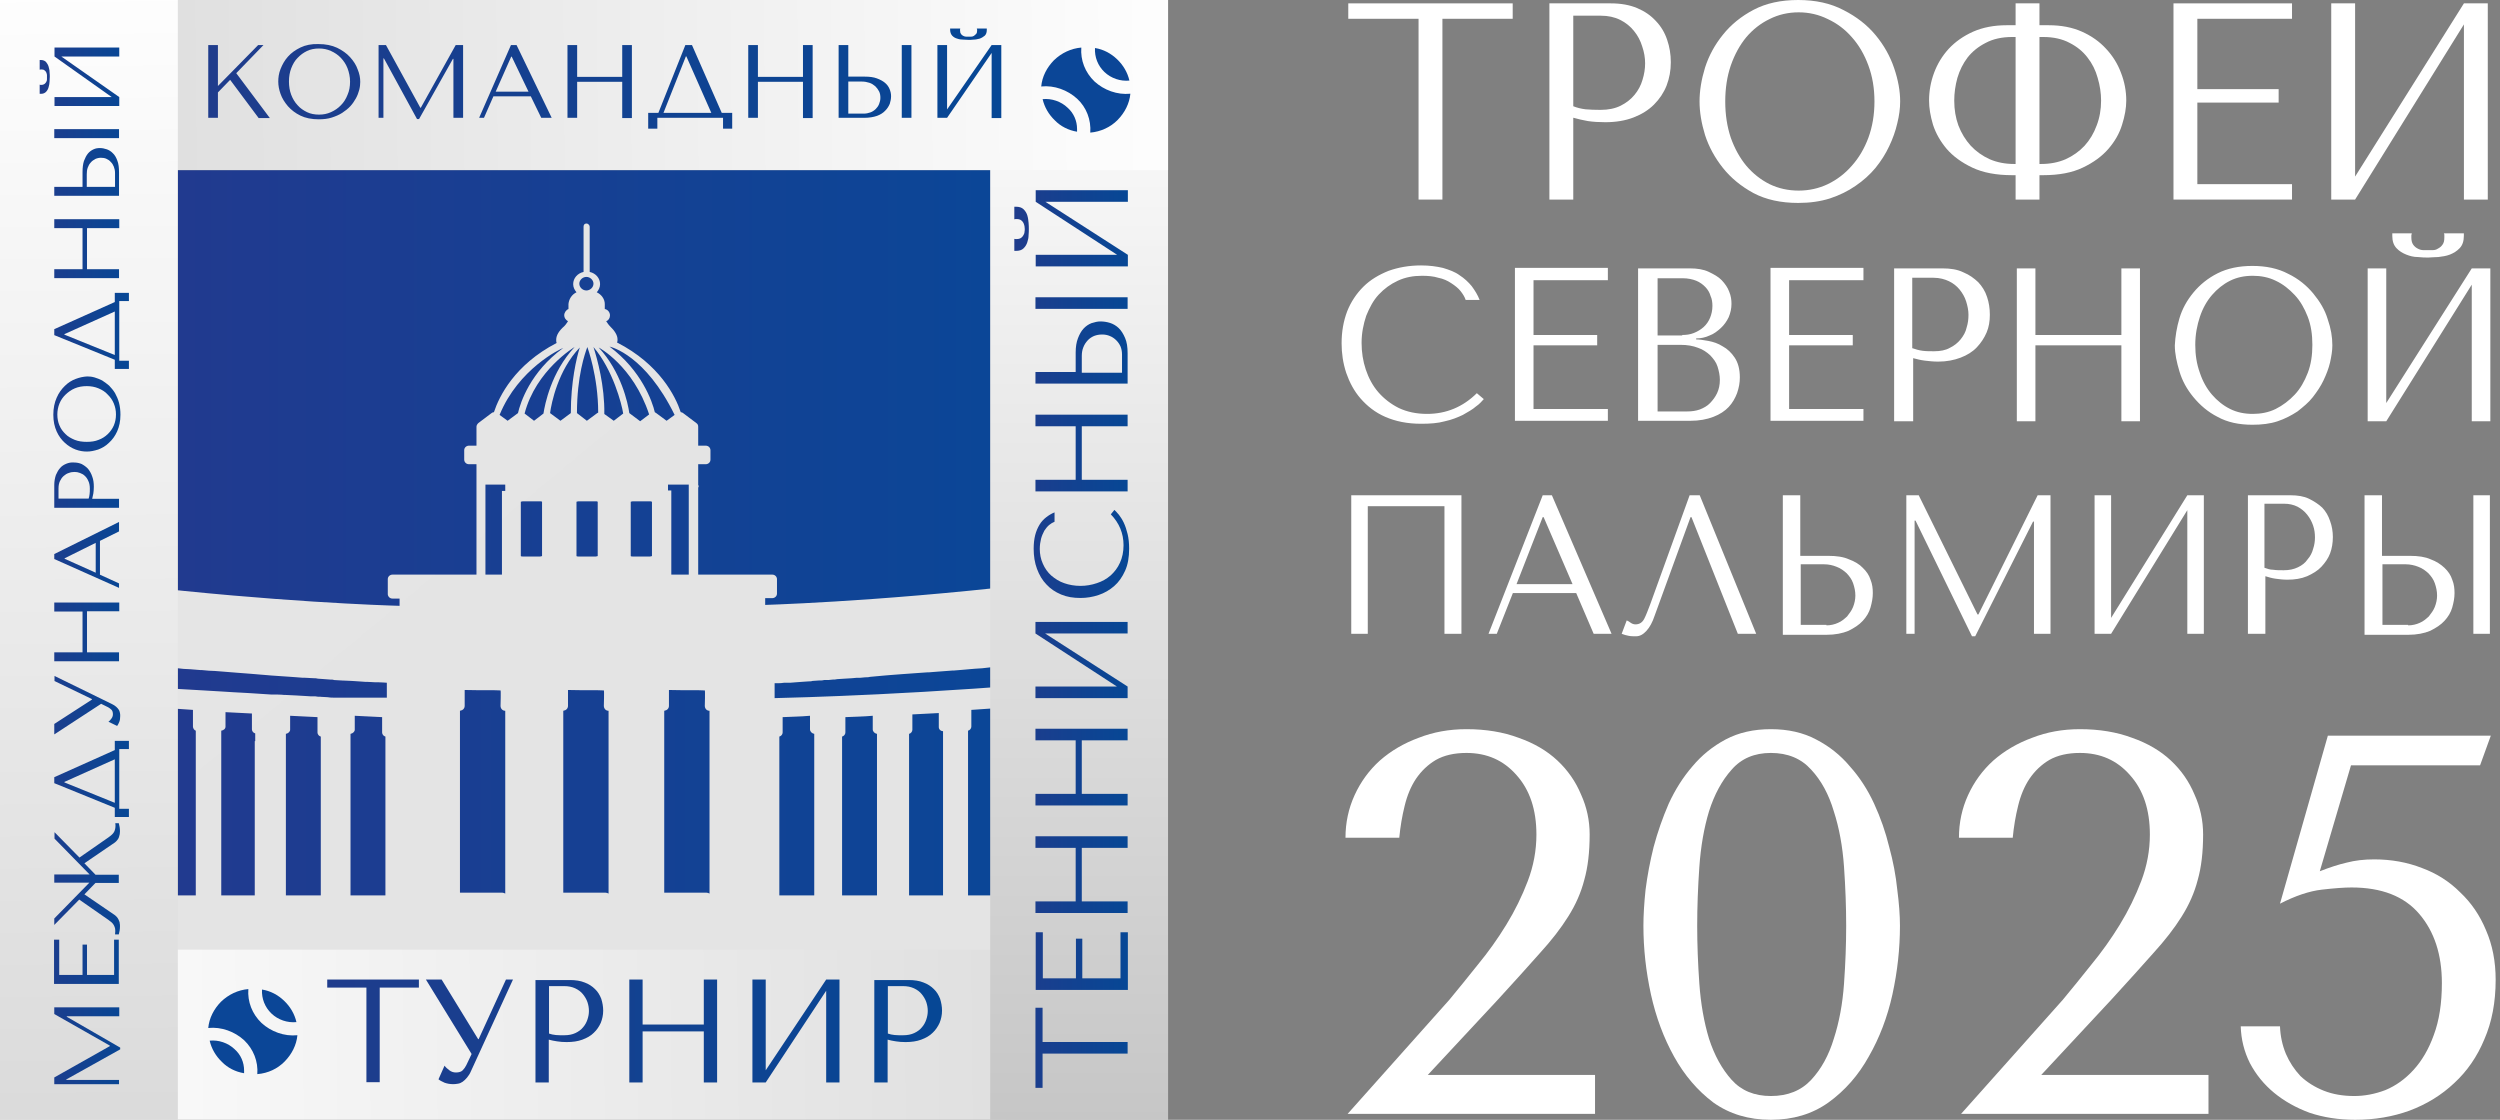 <?xml version="1.0" encoding="UTF-8"?> <svg xmlns="http://www.w3.org/2000/svg" width="576" height="258" viewBox="0 0 576 258" fill="none"><rect x="0" y="0" width="576" height="258" fill="#808080" stroke="none"/><g clip-path="url(#clip0_667_998)"><path d="M228.251 39.194H40.977V218.804H228.251V39.194Z" fill="url(#paint0_linear_667_998)"></path><path d="M250.209 156.574C213.906 160.014 182.711 160.744 178.472 160.848V157.408C178.581 157.408 178.798 157.408 179.016 157.408C179.125 157.408 179.233 157.408 179.342 157.408C179.668 157.408 180.103 157.408 180.646 157.304C180.972 157.304 181.19 157.304 181.516 157.304C181.624 157.304 181.842 157.304 182.059 157.304C182.494 157.304 182.929 157.2 183.363 157.2C183.798 157.2 184.342 157.096 184.776 157.096C185.32 157.096 185.755 156.991 186.298 156.991C186.624 156.991 186.95 156.991 187.168 156.887C187.711 156.887 188.146 156.783 188.689 156.783C188.798 156.783 188.798 156.783 188.907 156.783C189.233 156.783 189.559 156.783 189.885 156.679C190.211 156.679 190.537 156.679 190.863 156.679C191.189 156.679 191.515 156.574 191.841 156.574C192.167 156.574 192.494 156.574 192.928 156.47C194.015 156.366 195.102 156.366 196.298 156.262C196.95 156.157 197.602 156.157 198.254 156.157L199.341 156.053C199.667 156.053 200.102 156.053 200.428 155.949C201.189 155.845 201.95 155.845 202.71 155.74C203.471 155.636 204.232 155.636 205.102 155.532C205.971 155.428 206.949 155.428 207.819 155.324C209.232 155.219 210.645 155.115 212.167 155.011C212.71 155.011 213.145 154.907 213.688 154.907C213.797 154.907 213.906 154.907 214.014 154.907C214.449 154.907 214.884 154.802 215.319 154.802C216.732 154.698 218.036 154.594 219.449 154.49C219.558 154.49 219.666 154.49 219.775 154.49C220.645 154.385 221.405 154.385 222.275 154.281C223.036 154.177 223.797 154.177 224.666 154.073C225.21 154.073 225.753 153.968 226.296 153.968C226.949 153.864 227.492 153.864 228.144 153.76C229.122 153.656 230.209 153.551 231.188 153.447C233.579 153.239 235.97 153.03 238.361 152.717C238.905 152.613 239.557 152.613 240.1 152.509C240.209 152.509 240.318 152.509 240.535 152.509C241.622 152.405 242.709 152.3 243.687 152.196C244.231 152.092 244.774 152.092 245.317 151.988C246.404 151.884 247.491 151.779 248.578 151.675C248.796 151.675 249.013 151.675 249.23 151.571C249.556 151.571 249.774 151.467 250.1 151.467V133.016C212.275 138.019 182.277 139.166 176.299 139.374V137.811H177.929C178.472 137.811 179.016 137.394 179.016 136.768V133.433C179.016 132.911 178.581 132.39 177.929 132.39H160.864V112.376C160.864 112.271 160.973 112.167 160.973 112.063C160.973 111.959 160.973 111.854 160.864 111.75V106.955H162.603C163.147 106.955 163.69 106.538 163.69 105.913V103.724C163.69 103.202 163.256 102.681 162.603 102.681H160.864V98.303C160.864 97.99 160.756 97.677 160.43 97.469L157.386 95.176C157.278 95.071 157.06 94.967 156.843 94.967C155.647 91.319 151.952 83.917 142.17 78.914C142.278 78.705 142.278 78.497 142.278 78.184C142.278 77.246 141.626 76.204 140.539 75.161C140.213 74.848 139.887 74.327 139.67 74.014C140.213 73.806 140.539 73.285 140.539 72.659C140.539 71.93 139.996 71.304 139.344 71.2V70.157V70.053C139.344 68.906 138.583 67.864 137.496 67.343C137.931 66.822 138.257 66.196 138.257 65.466C138.257 64.111 137.278 62.965 135.865 62.652V52.228C135.865 51.915 135.539 51.498 135.105 51.498C134.67 51.498 134.452 51.811 134.452 52.228V62.652C133.039 62.965 132.061 64.111 132.061 65.466C132.061 66.196 132.387 66.822 132.822 67.343C131.735 67.864 131.083 68.906 130.974 70.053V70.157V71.2C130.431 71.408 129.996 72.034 129.996 72.659C129.996 73.18 130.322 73.702 130.866 74.014C130.648 74.327 130.322 74.848 129.996 75.161C128.801 76.204 128.148 77.246 128.148 78.288C128.148 78.601 128.148 78.81 128.257 79.018C118.584 84.022 114.997 91.319 113.801 94.967C113.584 94.967 113.366 95.071 113.258 95.176L110.214 97.469C109.997 97.677 109.78 97.99 109.78 98.303V102.681H108.04C107.497 102.681 106.954 103.098 106.954 103.724V105.913C106.954 106.434 107.388 106.955 108.04 106.955H109.78V112.063V132.39H90.432C89.889 132.39 89.346 132.807 89.346 133.433V136.873C89.346 137.394 89.78 137.915 90.432 137.915H92.063V139.583C88.15 139.479 63.477 138.645 30.652 134.892V153.134C30.761 153.134 30.87 153.134 30.978 153.134C31.739 153.239 32.5 153.239 33.261 153.343C33.804 153.343 34.239 153.447 34.783 153.447C35 153.447 35.217 153.447 35.435 153.551C36.196 153.656 36.848 153.656 37.608 153.76C37.717 153.76 37.826 153.76 37.935 153.76C38.804 153.864 39.782 153.968 40.652 153.968C40.761 153.968 40.869 153.968 40.978 153.968C41.847 154.073 42.717 154.177 43.587 154.177C43.695 154.177 43.695 154.177 43.695 154.177C44.565 154.281 45.326 154.281 46.195 154.385C46.304 154.385 46.413 154.385 46.521 154.385C47.608 154.49 48.586 154.594 49.565 154.594C49.999 154.594 50.434 154.698 50.869 154.698C51.738 154.802 52.608 154.802 53.477 154.907C53.912 154.907 54.347 155.011 54.782 155.011C55.651 155.115 56.63 155.115 57.499 155.219C58.368 155.324 59.238 155.324 59.999 155.428C60.868 155.532 61.738 155.532 62.499 155.636C64.129 155.74 65.651 155.845 67.064 155.949C68.042 156.053 68.912 156.053 69.781 156.157C69.89 156.157 70.107 156.157 70.216 156.157H70.325C70.977 156.157 71.629 156.262 72.281 156.262C72.607 156.262 72.933 156.262 73.259 156.366C74.237 156.47 75.216 156.47 76.085 156.574C76.411 156.574 76.737 156.574 76.955 156.679C77.498 156.679 78.15 156.783 78.694 156.783C79.563 156.783 80.324 156.887 81.085 156.887C82.172 156.991 83.15 156.991 84.128 157.096C84.237 157.096 84.346 157.096 84.454 157.096C85.215 157.096 85.976 157.2 86.519 157.2C86.628 157.2 86.628 157.2 86.737 157.2C86.954 157.2 87.063 157.2 87.28 157.2C88.15 157.2 88.802 157.304 89.128 157.304V160.744C89.019 160.744 88.802 160.744 88.693 160.744H88.367C88.259 160.744 88.15 160.744 87.933 160.744C87.498 160.744 87.063 160.744 86.411 160.744C86.085 160.744 85.759 160.744 85.433 160.744C85.107 160.744 84.672 160.744 84.346 160.744C84.02 160.744 83.585 160.744 83.15 160.744C82.933 160.744 82.715 160.744 82.498 160.744C82.172 160.744 81.846 160.744 81.52 160.744C81.194 160.744 80.759 160.744 80.433 160.744C80.107 160.744 79.672 160.744 79.346 160.744C78.911 160.744 78.585 160.744 78.15 160.744C77.824 160.744 77.607 160.744 77.281 160.744C76.737 160.744 76.085 160.744 75.542 160.64C74.998 160.64 74.346 160.536 73.694 160.536H73.911C73.477 160.536 73.042 160.536 72.607 160.431C72.281 160.431 71.846 160.431 71.52 160.431C70.433 160.327 69.238 160.327 68.042 160.223C67.281 160.223 66.629 160.119 65.868 160.119C65.76 160.119 65.651 160.119 65.542 160.119C64.564 160.014 63.477 160.014 62.39 160.014C60.868 159.91 59.238 159.806 57.608 159.702C56.412 159.597 55.108 159.597 53.803 159.493C53.26 159.493 52.717 159.389 52.173 159.389C51.086 159.285 49.891 159.285 48.695 159.18C48.152 159.18 47.499 159.076 46.956 159.076C45.217 158.972 43.369 158.868 41.521 158.764C40.978 158.764 40.434 158.659 39.891 158.659C39.782 158.659 39.674 158.659 39.565 158.659C39.022 158.659 38.587 158.555 38.152 158.555C37.826 158.555 37.5 158.555 37.282 158.451C36.304 158.347 35.326 158.347 34.348 158.242C33.37 158.138 32.391 158.138 31.304 158.034C31.196 158.034 31.196 158.034 31.087 158.034C30.978 158.034 30.87 158.034 30.761 158.034V222.768H176.842H250.317V156.574H250.209ZM45.108 206.298H37.391V167.728C37.935 167.624 38.369 167.207 38.369 166.79V163.142C40.434 163.246 42.5 163.454 44.456 163.559V167.416C44.456 167.833 44.782 168.25 45.108 168.354V206.298ZM58.695 170.751V206.298H50.977V168.354C51.521 168.25 51.956 167.937 51.956 167.416V164.08C54.021 164.184 56.086 164.288 58.042 164.393V168.041C58.042 168.458 58.368 168.875 58.803 168.979V170.751H58.695ZM73.911 206.298H65.868V169.084C66.412 168.979 66.846 168.562 66.846 168.145V164.914C69.129 165.018 71.194 165.122 73.15 165.227V168.771C73.15 169.188 73.477 169.605 73.911 169.709V206.298ZM88.802 206.298H80.759V169.084C81.302 168.979 81.737 168.562 81.737 168.145V164.914C84.02 165.018 86.085 165.122 88.041 165.227V168.771C88.041 169.188 88.367 169.605 88.802 169.709V206.298ZM158.691 111.646V132.39H154.669V113.001H153.908V111.646H158.691ZM135.105 63.799C135.974 63.799 136.735 64.528 136.735 65.362C136.735 66.196 135.974 66.926 135.105 66.926C134.235 66.926 133.474 66.196 133.474 65.362C133.474 64.528 134.235 63.799 135.105 63.799ZM137.604 95.176L135.213 96.948L132.931 95.176C132.931 86.628 134.779 81.416 135.322 79.956C135.322 79.956 137.822 86.628 137.822 95.071C137.713 95.071 137.713 95.176 137.604 95.176ZM137.713 115.607V128.116C137.604 128.116 137.496 128.22 137.278 128.22H133.257C133.148 128.22 132.931 128.22 132.822 128.116V115.607C132.931 115.607 133.039 115.503 133.257 115.503H137.278C137.496 115.503 137.604 115.503 137.713 115.607ZM116.41 205.881C116.192 205.777 115.975 205.673 115.758 205.673H105.975V163.767C106.628 163.663 107.062 163.246 107.062 162.62V158.972C110.975 159.076 114.019 158.972 115.323 159.076C115.431 159.076 115.323 162.62 115.323 162.62C115.323 163.246 115.758 163.767 116.41 163.767V205.881ZM116.41 113.105H115.649V132.39H111.845V111.646H116.41V113.105ZM119.344 95.176L116.953 96.948L115.105 95.593C119.453 84.96 129.127 80.373 129.779 80.165C122.17 85.69 119.888 92.778 119.344 95.176ZM124.888 128.116C124.779 128.116 124.67 128.22 124.453 128.22H120.431C120.323 128.22 120.105 128.22 119.997 128.116V115.607C120.105 115.607 120.214 115.503 120.431 115.503H124.453C124.562 115.503 124.779 115.503 124.888 115.607V128.116ZM123.04 96.948L120.866 95.28C123.475 85.273 132.387 79.956 132.387 79.956C126.953 85.794 125.54 93.195 125.214 95.28L123.04 96.948ZM126.735 95.176C127.061 92.778 128.583 85.273 133.583 80.061C132.822 82.458 131.518 87.983 131.518 95.176L129.127 96.948L126.735 95.176ZM140.213 205.881C139.996 205.777 139.778 205.673 139.561 205.673H129.779V163.767C130.431 163.663 130.866 163.246 130.866 162.62V158.972C134.779 159.076 137.822 158.972 139.126 159.076C139.235 159.076 139.126 162.62 139.126 162.62C139.126 163.246 139.561 163.767 140.213 163.767V205.881ZM141.409 96.948L139.235 95.384C139.344 88.921 137.604 82.666 136.735 79.956C141.191 85.168 143.256 93.091 143.583 95.28L141.409 96.948ZM144.995 95.176C144.669 92.882 143.148 85.69 137.931 80.061C137.931 80.061 145.865 84.23 149.561 95.488L147.495 97.052L144.995 95.176C145.104 95.176 145.104 95.176 144.995 95.176ZM150.213 128.116C150.104 128.116 149.995 128.22 149.778 128.22H145.756C145.648 128.22 145.43 128.22 145.322 128.116V115.607C145.43 115.607 145.539 115.503 145.756 115.503H149.778C149.887 115.503 149.995 115.503 150.213 115.607V128.116ZM150.865 94.967C150.321 92.57 147.821 85.377 140.43 79.852C140.865 79.956 148.691 81.833 155.43 95.593L153.582 96.948L151.191 95.176C151.082 95.071 150.974 95.071 150.865 94.967ZM163.473 205.881C163.256 205.777 163.038 205.673 162.821 205.673H153.039V163.767C153.691 163.663 154.126 163.246 154.126 162.62V158.972C158.038 159.076 161.082 158.972 162.386 159.076C162.495 159.076 162.386 162.62 162.386 162.62C162.386 163.246 162.821 163.767 163.473 163.767V205.881ZM187.602 206.298H179.559V169.709C179.994 169.605 180.32 169.188 180.32 168.771V165.227C182.277 165.122 184.342 165.122 186.624 164.914V168.041C186.624 168.562 187.059 168.979 187.602 169.084V206.298ZM202.058 206.298H194.015V169.709C194.45 169.605 194.776 169.188 194.776 168.771V165.227C196.732 165.122 198.798 165.122 201.08 164.914V168.041C201.08 168.562 201.515 168.979 202.058 169.084V206.298ZM217.166 206.298H209.449V169.084C209.884 168.979 210.21 168.562 210.21 168.145V164.601C212.167 164.497 214.232 164.393 216.297 164.288V167.52C216.297 168.041 216.732 168.458 217.275 168.458V206.298H217.166ZM230.753 206.298H223.036V170.022V168.354C223.471 168.25 223.797 167.833 223.797 167.416V163.559C225.753 163.454 227.818 163.246 229.883 163.142V166.686C229.883 167.207 230.318 167.624 230.861 167.624V206.298H230.753ZM238.035 206.298V167.624C238.47 167.52 238.796 167.103 238.796 166.686V162.62C238.796 162.516 238.796 162.516 238.796 162.412C240.861 162.204 243.035 162.099 245.209 161.891V165.331C245.209 165.852 245.643 166.269 246.187 166.269V206.194H238.035V206.298Z" fill="url(#paint1_linear_667_998)"></path><path d="M269.119 218.806V258.001H0V218.806H269.119Z" fill="url(#paint2_linear_667_998)"></path><path d="M228.141 0H269.118V258H228.141V0Z" fill="url(#paint3_linear_667_998)"></path><path d="M0 39.195V0H269.119V39.195H0Z" fill="url(#paint4_linear_667_998)"></path><path d="M40.977 0H0V258H40.977V0Z" fill="url(#paint5_linear_667_998)"></path><path d="M257.503 27.636C259.133 25.968 260.22 23.883 260.438 21.59C257.394 21.903 254.351 20.756 252.177 18.776C250.003 16.691 248.916 13.876 249.134 10.957C246.743 11.166 244.569 12.208 242.83 13.876C241.199 15.544 240.112 17.629 239.895 19.922C242.938 19.609 245.982 20.756 248.156 22.737C250.329 24.717 251.416 27.636 251.199 30.555C253.59 30.346 255.873 29.304 257.503 27.636Z" fill="#0B4697"></path><path d="M248.153 30.346C248.153 30.137 248.153 29.929 248.153 29.72C248.153 27.844 247.392 26.072 245.979 24.821C244.458 23.361 242.284 22.632 240.219 22.84C240.654 24.717 241.632 26.384 243.045 27.74C244.349 29.095 246.197 30.033 248.153 30.346Z" fill="#0B4697"></path><path d="M254.457 16.587C255.979 18.046 258.153 18.776 260.218 18.567C259.783 16.691 258.805 15.023 257.392 13.668C255.979 12.313 254.24 11.374 252.284 11.062C252.175 13.147 252.936 15.127 254.457 16.587Z" fill="#0B4697"></path><path d="M65.588 244.562C67.219 242.894 68.306 240.809 68.523 238.516C65.48 238.828 62.436 237.682 60.263 235.701C58.089 233.616 57.002 230.802 57.219 227.883C54.828 228.091 52.654 229.134 50.915 230.802C49.285 232.469 48.198 234.554 47.98 236.848C51.024 236.535 54.067 237.682 56.241 239.662C58.415 241.747 59.502 244.562 59.284 247.48C61.784 247.272 63.958 246.229 65.588 244.562Z" fill="#0B4697"></path><path d="M56.239 247.271C56.239 247.063 56.239 246.854 56.239 246.646C56.239 244.769 55.478 242.997 54.065 241.746C52.544 240.287 50.37 239.557 48.305 239.766C48.739 241.642 49.718 243.31 51.131 244.665C52.435 246.02 54.283 246.958 56.239 247.271Z" fill="#0B4697"></path><path d="M62.54 233.512C64.061 234.972 66.235 235.701 68.3 235.493C67.865 233.616 66.887 231.949 65.474 230.593C64.061 229.238 62.322 228.3 60.366 227.987C60.257 230.072 61.018 232.053 62.54 233.512Z" fill="#0B4697"></path><path d="M228.472 10.38L218.207 25.215V10.38H215.978V27.147H218.207L228.472 12.199V27.204H230.701V10.38H228.472ZM59.478 10.38L50.209 19.815V10.38H47.98V27.147H50.209V21.293L53.025 18.394L59.595 27.204H62.176L54.433 16.86L60.709 10.38H59.478ZM104.996 10.38L96.96 24.817H96.843L88.924 10.38H87.223V27.147H88.338V13.45H88.455L96.081 27.431H96.55L104.351 13.563H104.468V27.147H106.697V10.38H104.996ZM117.784 13.052H117.901L121.772 21.122H114.206L117.784 13.052ZM117.725 10.38L110.393 27.147H111.507L113.678 22.202H122.3L124.705 27.147H127.11L119.016 10.38H117.725ZM143.359 10.38V17.712H132.976V10.38H130.747V27.147H132.976V18.849H143.359V27.204H145.588V10.38H143.359ZM158.023 12.995H158.141L163.889 26.011H152.862L158.023 12.995ZM157.906 10.38L151.688 26.011H149.342V29.648H151.454V27.147H166.588V29.648H168.699V26.011H166.294L159.431 10.38H157.906ZM185.006 10.38V17.712H174.624V10.38H172.395V27.147H174.624V18.849H185.006V27.204H187.235V10.38H185.006ZM195.448 18.792H198.615C199.202 18.792 199.788 18.906 200.316 19.076C200.844 19.247 201.255 19.531 201.665 19.872C202.017 20.213 202.311 20.611 202.545 21.066C202.78 21.52 202.839 22.032 202.839 22.544C202.839 23.055 202.721 23.51 202.545 23.964C202.369 24.419 202.076 24.817 201.783 25.101C201.431 25.442 201.02 25.726 200.551 25.897C200.082 26.067 199.554 26.181 198.967 26.181H195.448V18.792ZM193.219 10.38V27.147H199.084C200.258 27.147 201.255 26.977 202.076 26.693C202.839 26.408 203.484 26.011 203.953 25.499C204.422 25.044 204.774 24.476 205.009 23.907C205.185 23.339 205.302 22.771 205.302 22.146C205.302 21.577 205.185 21.066 204.95 20.497C204.716 19.929 204.364 19.474 203.894 19.076C203.425 18.678 202.78 18.337 202.017 18.053C201.255 17.769 200.316 17.655 199.26 17.655H195.448V10.38H193.219ZM207.766 27.147H209.995V10.38H207.766V27.147ZM70.74 25.84C69.919 25.442 69.156 24.931 68.57 24.249C67.924 23.567 67.455 22.771 67.103 21.861C66.751 20.952 66.575 19.872 66.575 18.792C66.575 17.655 66.751 16.632 67.103 15.723C67.455 14.814 67.924 13.961 68.57 13.336C69.215 12.654 69.919 12.142 70.74 11.744C71.561 11.347 72.5 11.176 73.497 11.176C74.494 11.176 75.374 11.347 76.254 11.744C77.134 12.142 77.896 12.654 78.542 13.336C79.187 14.018 79.715 14.814 80.067 15.723C80.419 16.632 80.653 17.712 80.653 18.792C80.653 19.929 80.477 20.952 80.067 21.861C79.715 22.771 79.187 23.623 78.542 24.249C77.896 24.931 77.134 25.442 76.254 25.84C75.374 26.238 74.494 26.408 73.497 26.408C72.5 26.408 71.561 26.238 70.74 25.84ZM69.215 10.949C68.042 11.517 67.103 12.199 66.341 13.052C65.578 13.904 65.05 14.87 64.639 15.893C64.229 16.917 64.112 17.883 64.112 18.792C64.112 19.702 64.288 20.668 64.639 21.634C64.992 22.657 65.578 23.567 66.341 24.476C67.103 25.328 68.042 26.067 69.215 26.636C70.388 27.204 71.796 27.488 73.438 27.488C74.553 27.488 75.55 27.375 76.43 27.09C77.31 26.806 78.131 26.465 78.835 26.011C79.539 25.556 80.184 25.044 80.712 24.476C81.24 23.907 81.65 23.282 82.002 22.657C82.354 22.032 82.589 21.35 82.765 20.725C82.941 20.043 83 19.417 83 18.849C83 17.94 82.824 16.973 82.413 16.007C82.061 14.984 81.475 14.075 80.653 13.165C79.891 12.313 78.835 11.574 77.662 11.006C76.43 10.437 75.022 10.153 73.38 10.153C71.796 10.096 70.388 10.38 69.215 10.949ZM225.07 6.572C225.07 6.629 225.07 6.743 225.129 6.8C225.129 6.856 225.129 6.97 225.129 7.027C225.129 7.368 225.07 7.652 224.894 7.823C224.718 7.993 224.542 8.164 224.366 8.277C224.19 8.391 223.956 8.448 223.721 8.448C223.486 8.448 223.31 8.448 223.193 8.448C223.017 8.448 222.841 8.448 222.607 8.448C222.372 8.448 222.196 8.391 221.961 8.277C221.727 8.164 221.551 8.05 221.433 7.823C221.257 7.652 221.199 7.368 221.199 7.027C221.199 6.97 221.199 6.856 221.199 6.8C221.199 6.743 221.199 6.629 221.257 6.572H218.911V6.856C218.911 7.425 219.087 7.88 219.38 8.221C219.732 8.562 220.084 8.789 220.553 8.903C221.023 9.073 221.492 9.13 221.961 9.13C222.431 9.13 222.841 9.187 223.134 9.187C223.428 9.187 223.838 9.187 224.308 9.13C224.777 9.13 225.246 9.016 225.715 8.903C226.185 8.732 226.537 8.505 226.889 8.221C227.241 7.88 227.358 7.425 227.358 6.856V6.572H225.07Z" fill="url(#paint6_linear_667_998)"></path><path d="M238.568 232.179V250.651H240.21V242.751H259.802V240.079H240.21V232.179H238.568ZM258.16 214.787V225.415H249.361V216.265H247.895V225.415H240.269V214.787H238.627V228.087H259.861V214.787H258.16ZM238.568 192.677V195.349H247.836V207.682H238.568V210.354H259.802V207.682H249.244V195.349H259.802V192.677H238.568ZM238.568 167.896V170.568H247.836V182.901H238.568V185.573H259.802V182.901H249.244V170.568H259.802V167.896H238.568ZM238.568 143.286V145.957L257.339 158.177H238.568V160.849H259.802V158.177L240.797 145.957H259.802V143.286H238.568ZM255.931 118.505C257.867 120.494 258.864 122.882 258.864 125.61C258.864 127.144 258.57 128.508 258.043 129.645C257.515 130.839 256.752 131.805 255.872 132.601C254.934 133.396 253.936 133.965 252.705 134.363C251.531 134.76 250.241 134.988 248.95 134.988C247.601 134.988 246.311 134.76 245.196 134.363C244.023 133.965 243.085 133.34 242.205 132.601C241.383 131.862 240.738 130.952 240.269 129.872C239.8 128.849 239.565 127.656 239.565 126.462C239.565 125.61 239.682 124.871 239.858 124.132C240.034 123.45 240.328 122.825 240.621 122.256C240.973 121.745 241.325 121.29 241.735 120.949C242.146 120.608 242.557 120.381 242.967 120.21V118.05C242.263 118.335 241.618 118.732 241.032 119.187C240.445 119.642 239.917 120.21 239.506 120.892C239.096 121.574 238.744 122.37 238.509 123.279C238.275 124.189 238.157 125.269 238.157 126.405C238.157 128.111 238.392 129.645 238.92 131.066C239.448 132.487 240.152 133.681 241.09 134.647C242.029 135.67 243.143 136.409 244.492 136.977C245.842 137.545 247.308 137.773 248.95 137.773C250.358 137.773 251.766 137.545 253.115 137.091C254.464 136.636 255.638 135.954 256.693 135.045C257.749 134.135 258.57 132.942 259.216 131.521C259.861 130.1 260.154 128.395 260.154 126.405C260.154 125.155 260.037 124.018 259.802 123.052C259.568 122.086 259.274 121.176 258.922 120.438C258.57 119.699 258.16 119.073 257.808 118.619C257.397 118.107 257.045 117.766 256.752 117.482L255.931 118.505ZM238.568 95.543V98.214H247.836V110.548H238.568V113.219H259.802V110.548H249.244V98.214H259.802V95.543H238.568ZM249.244 82.016C249.244 81.277 249.361 80.595 249.596 80.026C249.83 79.401 250.182 78.89 250.593 78.435C251.003 77.98 251.531 77.639 252.059 77.412C252.646 77.185 253.233 77.071 253.936 77.071C254.582 77.071 255.168 77.185 255.696 77.412C256.283 77.639 256.752 77.98 257.163 78.378C257.573 78.776 257.925 79.288 258.16 79.799C258.394 80.368 258.512 80.993 258.512 81.675V85.881H249.244V82.016ZM251.473 74.456C250.769 74.741 250.182 75.138 249.654 75.707C249.126 76.275 248.716 77.014 248.364 77.924C248.012 78.833 247.836 79.913 247.836 81.22V85.71H238.568V88.382H259.802V81.391C259.802 79.97 259.626 78.776 259.216 77.867C258.805 76.9 258.336 76.162 257.749 75.593C257.163 75.025 256.459 74.627 255.755 74.4C254.992 74.172 254.288 74.059 253.526 74.059C252.881 74.059 252.177 74.229 251.473 74.456ZM238.568 71.16H259.802V68.489H238.568V71.16ZM233.699 47.686V50.528C233.817 50.528 233.875 50.471 233.992 50.471C234.11 50.471 234.168 50.471 234.286 50.471C234.696 50.471 235.048 50.585 235.283 50.755C235.518 50.926 235.694 51.153 235.811 51.381C235.928 51.608 235.987 51.892 236.046 52.12C236.046 52.347 236.104 52.574 236.104 52.745C236.104 52.915 236.104 53.143 236.046 53.427C236.046 53.711 235.928 53.938 235.811 54.166C235.694 54.393 235.518 54.62 235.283 54.791C235.048 54.961 234.696 55.075 234.286 55.075C234.168 55.075 234.11 55.075 233.992 55.075C233.875 55.075 233.817 55.075 233.699 55.018V57.803H234.051C234.814 57.803 235.4 57.633 235.811 57.235C236.222 56.837 236.515 56.382 236.691 55.814C236.867 55.302 236.984 54.734 236.984 54.166C237.043 53.597 237.043 53.143 237.043 52.745C237.043 52.404 237.043 51.949 236.984 51.324C236.925 50.755 236.867 50.187 236.691 49.619C236.515 49.05 236.222 48.596 235.811 48.198C235.4 47.8 234.814 47.629 234.051 47.629H233.699V47.686ZM238.627 43.821V46.493L257.397 58.713H238.627V61.384H259.861V58.713L240.856 46.493H259.861V43.821H238.627Z" fill="url(#paint7_linear_667_998)"></path><path d="M12.504 232.083V233.63L25.308 240.91V241.024L12.504 248.246V249.794H27.424V248.819H15.271V248.705L27.695 241.769V241.368L15.38 234.261V234.146H27.478V232.083H12.504ZM26.285 216.493V224.632H20.046V217.639H19.015V224.632H13.644V216.493H12.45V226.695H27.37V216.493H26.285ZM26.556 189.554L26.61 190.185C26.61 190.758 26.502 191.274 26.285 191.675C26.068 192.076 25.634 192.477 24.983 192.936L18.309 197.579L12.559 191.732V193.223L20.642 201.476H12.504V203.368H20.588L12.504 211.621V213.111L18.255 207.265L24.928 211.908C25.254 212.137 25.525 212.366 25.742 212.538C25.959 212.767 26.122 212.939 26.23 213.169C26.339 213.398 26.448 213.627 26.502 213.856C26.556 214.086 26.556 214.372 26.556 214.659L26.502 215.289H27.37C27.533 214.716 27.641 214.086 27.641 213.398C27.641 213.169 27.641 212.939 27.587 212.767C27.587 212.538 27.533 212.366 27.424 212.137C27.37 211.908 27.207 211.736 27.099 211.506C26.936 211.277 26.773 211.105 26.502 210.876L19.449 206.061L21.999 203.425H27.37V201.533H21.999L19.449 198.897L26.502 194.082C26.719 193.91 26.936 193.681 27.099 193.452C27.261 193.223 27.37 193.051 27.424 192.821C27.478 192.592 27.533 192.42 27.587 192.191C27.587 191.962 27.641 191.79 27.641 191.56C27.641 190.873 27.533 190.242 27.37 189.669H26.556V189.554ZM14.837 180.269V180.154L26.448 174.939V184.969L14.837 180.269ZM26.448 170.583V172.818L12.504 179.065V180.441L26.448 186.115V188.236H29.703V186.345H27.478V172.589H29.703V170.697H26.448V170.583ZM12.504 156.884L21.185 161.068V161.183L12.504 166.8V169.207L23.301 162.157L24.928 162.96C25.2 163.131 25.471 163.303 25.688 163.533C25.905 163.762 26.014 164.106 26.014 164.564C26.014 164.908 25.905 165.252 25.688 165.539C25.471 165.825 25.254 166.112 24.983 166.284L26.99 167.258C27.153 167.029 27.316 166.742 27.478 166.341C27.641 165.94 27.695 165.481 27.695 164.966C27.695 164.736 27.695 164.507 27.641 164.278C27.587 164.049 27.533 163.762 27.37 163.533C27.207 163.303 27.044 163.074 26.773 162.845C26.502 162.616 26.176 162.386 25.797 162.214L12.559 155.738V156.884H12.504ZM12.504 138.829V140.893H19.015V150.293H12.504V152.356H27.424V150.293H20.046V140.835H27.478V138.829H12.504ZM14.892 128.742V128.627L22.053 125.073V131.951L14.892 128.742ZM12.504 127.653V128.799L27.424 135.448V134.416L23.03 132.41V124.615L27.424 122.437V120.259L12.504 127.653ZM13.481 112.521C13.481 111.891 13.589 111.318 13.806 110.859C14.024 110.401 14.295 109.999 14.675 109.655C15 109.369 15.434 109.082 15.868 108.968C16.302 108.796 16.736 108.738 17.17 108.738C17.604 108.738 17.984 108.796 18.418 108.968C18.852 109.14 19.232 109.312 19.557 109.655C19.883 109.942 20.154 110.343 20.371 110.859C20.588 111.318 20.697 111.891 20.697 112.579C20.697 113.037 20.697 113.496 20.642 113.839C20.588 114.241 20.534 114.585 20.425 114.871H13.481V112.521ZM15.271 106.847C14.729 107.076 14.241 107.363 13.861 107.821C13.481 108.222 13.155 108.796 12.884 109.426C12.667 110.057 12.504 110.859 12.504 111.719V116.992H27.424V114.929H21.239C21.348 114.527 21.402 114.126 21.511 113.668C21.565 113.209 21.619 112.75 21.619 112.177C21.619 111.26 21.511 110.458 21.239 109.77C21.022 109.082 20.642 108.452 20.263 107.993C19.829 107.535 19.34 107.191 18.798 106.904C18.255 106.675 17.659 106.56 17.062 106.56C16.411 106.503 15.814 106.618 15.271 106.847ZM17.224 101.345C16.411 101.001 15.651 100.599 15.108 100.026C14.512 99.453 14.024 98.823 13.698 98.02C13.372 97.275 13.21 96.415 13.21 95.498C13.21 94.638 13.372 93.779 13.698 92.976C14.024 92.174 14.512 91.486 15.108 90.913C15.705 90.34 16.411 89.824 17.224 89.48C18.038 89.136 18.96 88.964 19.991 88.964C20.968 88.964 21.89 89.136 22.704 89.48C23.518 89.824 24.277 90.282 24.82 90.913C25.417 91.486 25.905 92.174 26.23 92.976C26.556 93.779 26.719 94.581 26.719 95.498C26.719 96.415 26.556 97.218 26.23 98.02C25.905 98.765 25.417 99.453 24.82 100.026C24.223 100.599 23.518 101.058 22.704 101.345C21.89 101.688 20.968 101.803 19.991 101.803C19.015 101.803 18.093 101.688 17.224 101.345ZM17.441 87.302C16.519 87.646 15.705 88.162 14.946 88.907C14.186 89.652 13.535 90.512 13.047 91.658C12.559 92.747 12.287 94.065 12.287 95.556C12.287 97.046 12.559 98.307 13.047 99.396C13.535 100.485 14.186 101.345 14.946 102.032C15.705 102.72 16.519 103.236 17.441 103.58C18.364 103.924 19.232 104.038 20.046 104.038C20.859 104.038 21.673 103.866 22.596 103.58C23.518 103.236 24.332 102.777 25.091 102.032C25.851 101.345 26.502 100.485 26.99 99.396C27.478 98.307 27.75 97.046 27.75 95.556C27.75 94.524 27.641 93.664 27.424 92.804C27.207 92.002 26.882 91.257 26.502 90.569C26.122 89.939 25.634 89.365 25.145 88.85C24.603 88.391 24.06 87.99 23.518 87.646C22.921 87.359 22.378 87.13 21.782 86.958C21.185 86.786 20.642 86.729 20.1 86.729C19.178 86.786 18.364 86.958 17.441 87.302ZM14.837 77.1V76.985L26.448 71.769V81.8L14.837 77.1ZM26.448 67.413V69.591L12.504 75.839V77.214L26.448 82.889V85.009H29.703V83.118H27.478V69.362H29.703V67.471H26.448V67.413ZM12.504 50.505V52.568H19.015V62.026H12.504V64.089H27.424V62.026H20.046V52.568H27.478V50.505H12.504ZM19.991 40.188C19.991 39.615 20.046 39.099 20.208 38.641C20.371 38.182 20.588 37.781 20.914 37.437C21.185 37.093 21.565 36.864 21.945 36.635C22.324 36.462 22.812 36.348 23.247 36.348C23.681 36.348 24.115 36.405 24.494 36.577C24.874 36.749 25.254 36.978 25.525 37.322C25.851 37.609 26.068 38.01 26.23 38.411C26.393 38.812 26.502 39.328 26.502 39.844V43.054H19.991V40.188ZM21.565 34.399C21.076 34.628 20.642 34.915 20.263 35.373C19.883 35.832 19.612 36.405 19.34 37.093C19.123 37.781 19.015 38.641 19.015 39.615V43.054H12.504V45.117H27.424V39.73C27.424 38.641 27.316 37.724 27.044 37.036C26.773 36.291 26.448 35.717 26.014 35.316C25.579 34.858 25.091 34.571 24.603 34.399C24.06 34.227 23.572 34.113 23.03 34.113C22.541 34.113 22.053 34.17 21.565 34.399ZM12.504 31.82H27.424V29.756H12.504V31.82ZM9.141 13.88V16.058C9.195 16.058 9.303 16.058 9.358 16.001C9.412 16.001 9.466 16.001 9.575 16.001C9.846 16.001 10.117 16.058 10.28 16.23C10.443 16.345 10.605 16.517 10.66 16.688C10.768 16.86 10.768 17.09 10.822 17.262C10.822 17.433 10.822 17.605 10.822 17.777C10.822 17.892 10.822 18.064 10.822 18.293C10.822 18.523 10.768 18.695 10.66 18.866C10.551 19.038 10.443 19.21 10.28 19.325C10.117 19.44 9.9 19.554 9.575 19.554C9.52 19.554 9.412 19.554 9.358 19.554C9.303 19.554 9.249 19.554 9.141 19.497V21.618H9.412C9.954 21.618 10.334 21.446 10.605 21.159C10.877 20.872 11.094 20.529 11.202 20.07C11.311 19.669 11.419 19.21 11.419 18.809C11.419 18.351 11.474 18.007 11.474 17.72C11.474 17.433 11.473 17.09 11.419 16.631C11.419 16.173 11.311 15.771 11.202 15.37C11.094 14.969 10.877 14.625 10.605 14.281C10.334 13.995 9.9 13.823 9.412 13.823H9.141V13.88ZM12.559 10.957V13.02L25.742 22.363H12.559V24.426H27.478V22.363L14.132 13.02H27.478V10.957H12.559Z" fill="url(#paint8_linear_667_998)"></path><path d="M75.394 225.688V227.538H84.422V249.343H87.487V227.538H96.514V225.688H75.394ZM116.574 225.688L110.278 239.421H110.166L101.752 225.688H98.13L108.662 242.841L107.436 245.419C107.213 245.868 106.934 246.26 106.6 246.596C106.266 246.933 105.764 247.101 105.04 247.101C104.482 247.101 103.981 246.933 103.535 246.596C103.089 246.26 102.699 245.924 102.421 245.531L101.028 248.67C101.362 248.95 101.808 249.175 102.421 249.455C103.034 249.679 103.702 249.791 104.482 249.791C104.817 249.791 105.151 249.735 105.541 249.679C105.931 249.623 106.266 249.455 106.6 249.231C106.934 249.007 107.269 248.67 107.603 248.278C107.937 247.885 108.272 247.381 108.55 246.708L118.19 225.688H116.574ZM128.054 238.469C127.496 238.413 126.939 238.3 126.493 238.132V227.202H130.004C130.951 227.202 131.787 227.37 132.511 227.706C133.236 228.043 133.849 228.491 134.295 229.052C134.74 229.612 135.13 230.229 135.353 230.901C135.576 231.574 135.688 232.247 135.688 232.919C135.688 233.592 135.576 234.209 135.353 234.881C135.13 235.554 134.796 236.17 134.35 236.675C133.905 237.235 133.292 237.684 132.567 238.02C131.843 238.356 131.007 238.525 129.948 238.525C129.279 238.525 128.611 238.525 128.054 238.469ZM123.373 225.688V249.399H126.438V239.534C126.995 239.702 127.663 239.814 128.332 239.926C129.001 240.038 129.725 240.094 130.561 240.094C131.954 240.094 133.124 239.926 134.183 239.534C135.242 239.141 136.134 238.637 136.802 237.964C137.527 237.291 138.028 236.507 138.418 235.666C138.753 234.825 138.975 233.872 138.975 232.863C138.975 231.91 138.808 231.014 138.53 230.117C138.195 229.276 137.75 228.491 137.081 227.875C136.468 227.258 135.632 226.697 134.685 226.361C133.737 225.969 132.567 225.801 131.286 225.801H123.373V225.688ZM162.157 225.688V236.058H148.058V225.688H144.994V249.399H148.058V237.628H162.157V249.399H165.221V225.688H162.157ZM190.353 225.688L176.422 246.596V225.688H173.357V249.399H176.422L190.353 228.267V249.399H193.418V225.688H190.353ZM206.123 238.469C205.565 238.413 205.008 238.3 204.562 238.132V227.202H208.073C209.02 227.202 209.856 227.37 210.581 227.706C211.305 228.043 211.918 228.491 212.364 229.052C212.809 229.612 213.2 230.229 213.422 230.901C213.645 231.574 213.757 232.247 213.757 232.919C213.757 233.592 213.645 234.209 213.422 234.881C213.2 235.554 212.865 236.17 212.419 236.675C211.974 237.235 211.361 237.684 210.636 238.02C209.912 238.356 209.076 238.525 208.017 238.525C207.349 238.525 206.68 238.525 206.123 238.469ZM201.442 225.688V249.399H204.507V239.534C205.064 239.702 205.733 239.814 206.401 239.926C207.07 240.038 207.794 240.094 208.63 240.094C210.023 240.094 211.193 239.926 212.252 239.534C213.311 239.141 214.203 238.637 214.871 237.964C215.596 237.291 216.097 236.507 216.487 235.666C216.822 234.825 217.044 233.872 217.044 232.863C217.044 231.91 216.877 231.014 216.599 230.117C216.264 229.276 215.819 228.491 215.15 227.875C214.537 227.258 213.701 226.697 212.754 226.361C211.806 225.969 210.636 225.801 209.355 225.801H201.442V225.688Z" fill="url(#paint9_linear_667_998)"></path><path d="M573.775 146.029H569.861V114.11H573.669V146.029H573.775ZM554.839 144.084C555.792 144.084 556.744 143.856 557.484 143.512C558.33 143.169 558.965 142.597 559.6 142.025C560.129 141.339 560.658 140.652 560.975 139.851C561.292 139.051 561.504 138.135 561.504 137.22C561.504 136.19 561.292 135.275 560.975 134.36C560.658 133.445 560.129 132.758 559.494 132.072C558.859 131.5 558.119 130.928 557.167 130.585C556.32 130.241 555.263 130.013 554.311 130.013H548.916V143.97H554.839V144.084ZM545.002 114.11H548.81V128.068H555.263C557.167 128.068 558.753 128.296 560.023 128.868C561.292 129.326 562.35 130.013 563.196 130.813C564.043 131.614 564.677 132.529 564.995 133.559C565.418 134.589 565.524 135.618 565.524 136.648C565.524 137.792 565.312 138.822 564.995 139.966C564.677 141.11 564.043 142.14 563.196 143.055C562.35 143.97 561.292 144.657 559.917 145.343C558.542 145.915 556.849 146.258 554.839 146.258H544.79V114.11H545.002ZM521.729 130.813C522.364 131.042 522.999 131.271 523.739 131.271C524.48 131.385 525.22 131.385 526.172 131.385C527.442 131.385 528.5 131.157 529.452 130.699C530.404 130.241 531.144 129.669 531.673 128.868C532.308 128.182 532.731 127.267 532.942 126.466C533.26 125.551 533.366 124.635 533.366 123.835C533.366 122.919 533.26 122.004 532.942 121.089C532.625 120.174 532.202 119.373 531.567 118.572C530.933 117.771 530.192 117.199 529.346 116.741C528.394 116.284 527.442 116.055 526.172 116.055H521.729V130.813ZM521.729 146.029H517.921V114.11H527.759C529.346 114.11 530.827 114.339 531.99 114.911C533.154 115.483 534.212 116.169 535.058 116.97C535.904 117.886 536.433 118.801 536.856 120.059C537.28 121.203 537.491 122.462 537.491 123.72C537.491 125.093 537.28 126.352 536.856 127.496C536.433 128.64 535.693 129.669 534.847 130.585C534 131.5 532.837 132.186 531.567 132.758C530.192 133.33 528.711 133.559 527.019 133.559C525.961 133.559 525.115 133.445 524.268 133.33C523.422 133.216 522.682 132.987 521.941 132.758V146.029H521.729ZM503.958 114.11H507.766V146.029H503.958V117.542L486.398 146.029H482.59V114.11H486.398V142.368L503.958 114.11ZM455.615 141.568H455.827L469.473 114.11H472.435V146.029H468.627V120.174H468.415L455.086 146.601H454.346L441.335 119.945H441.123V146.029H439.219V114.11H442.075L455.615 141.568ZM420.813 144.084C421.765 144.084 422.717 143.856 423.457 143.512C424.304 143.169 424.938 142.597 425.573 142.025C426.102 141.339 426.631 140.652 426.948 139.851C427.266 139.051 427.477 138.135 427.477 137.22C427.477 136.19 427.266 135.275 426.948 134.36C426.631 133.445 426.102 132.758 425.467 132.072C424.833 131.5 424.092 130.928 423.14 130.585C422.294 130.241 421.342 130.013 420.284 130.013H414.889V143.97H420.813V144.084ZM410.975 114.11H414.783V128.068H421.236C423.14 128.068 424.727 128.296 425.996 128.868C427.266 129.326 428.429 130.013 429.17 130.813C430.016 131.614 430.651 132.529 430.968 133.559C431.391 134.589 431.497 135.618 431.497 136.648C431.497 137.792 431.285 138.822 430.968 139.966C430.651 141.11 430.016 142.14 429.17 143.055C428.323 143.97 427.266 144.657 425.89 145.343C424.515 145.915 422.823 146.258 420.813 146.258H410.763V114.11H410.975ZM404.628 146.029H400.397L389.713 119.144H389.501L381.25 141.796C380.721 143.398 380.086 144.542 379.346 145.343C378.605 146.144 377.865 146.601 376.913 146.601C376.384 146.601 375.749 146.601 375.22 146.487C374.691 146.373 374.163 146.258 373.634 146.029L374.797 142.94C375.115 143.055 375.432 143.284 375.749 143.512C376.067 143.741 376.49 143.856 376.807 143.856C377.759 143.856 378.394 143.398 378.817 142.597C379.24 141.796 379.663 140.652 380.192 139.279L389.29 114.11H391.617L404.628 146.029ZM355.651 119.144H355.439L349.409 134.589H362.315L355.651 119.144ZM348.563 136.648L344.861 146.029H342.957L355.439 114.11H357.555L371.306 146.029H367.181L363.161 136.648H348.563ZM336.61 146.029H332.802V116.627H315.136V146.029H311.328V114.11H336.715V146.029H336.61Z" fill="white"></path><path d="M569.493 61.836H573.776V97.067H569.493V65.587L549.793 97.067H545.512V61.836H549.793V92.862L569.493 61.836ZM557.074 59.222C556.11 59.222 555.254 58.995 554.397 58.654C553.541 58.313 552.792 57.859 552.15 57.177C551.507 56.495 551.185 55.586 551.185 54.336V53.767H555.682C555.682 53.881 555.575 54.108 555.575 54.222C555.575 54.336 555.575 54.563 555.575 54.676C555.575 55.358 555.683 55.927 556.004 56.381C556.325 56.836 556.646 57.063 557.074 57.29C557.502 57.518 557.93 57.631 558.359 57.631C558.787 57.631 559.108 57.631 559.429 57.631C559.75 57.631 560.072 57.631 560.5 57.631C560.928 57.631 561.356 57.518 561.678 57.29C562.106 57.063 562.428 56.836 562.749 56.381C563.07 55.927 563.177 55.472 563.177 54.676C563.177 54.563 563.177 54.336 563.177 54.222C563.177 54.108 563.177 53.881 563.07 53.767H567.673V54.336C567.673 55.586 567.352 56.495 566.71 57.177C566.067 57.859 565.318 58.313 564.461 58.654C563.605 58.995 562.641 59.109 561.785 59.222C560.821 59.222 560.072 59.336 559.536 59.336C558.787 59.336 558.037 59.336 557.074 59.222ZM506.86 85.93C507.503 87.862 508.466 89.566 509.644 90.93C510.822 92.294 512.213 93.43 513.819 94.226C515.425 95.022 517.138 95.362 519.066 95.362C520.886 95.362 522.706 95.022 524.312 94.226C525.918 93.43 527.417 92.294 528.702 90.93C529.986 89.566 530.95 87.862 531.699 85.93C532.449 83.998 532.77 81.838 532.77 79.452C532.77 77.065 532.449 74.906 531.699 72.974C530.95 71.042 529.986 69.337 528.702 67.973C527.417 66.609 526.025 65.473 524.312 64.677C522.706 63.882 520.886 63.541 519.066 63.541C517.138 63.541 515.425 63.882 513.819 64.677C512.213 65.473 510.822 66.609 509.644 67.973C508.466 69.337 507.503 71.042 506.86 72.974C506.218 74.906 505.79 77.065 505.79 79.452C505.79 81.725 506.111 83.884 506.86 85.93ZM502.149 73.315C502.792 71.155 503.862 69.223 505.361 67.405C506.86 65.587 508.68 64.109 510.929 62.973C513.177 61.836 515.855 61.268 518.96 61.268C522.064 61.268 524.847 61.836 527.203 63.086C529.558 64.223 531.485 65.814 532.984 67.632C534.483 69.451 535.661 71.383 536.303 73.542C537.053 75.701 537.374 77.633 537.374 79.565C537.374 80.816 537.16 82.066 536.838 83.543C536.517 84.907 535.982 86.271 535.34 87.634C534.697 88.998 533.841 90.248 532.877 91.498C531.913 92.749 530.629 93.771 529.344 94.794C527.952 95.703 526.454 96.499 524.741 97.067C523.028 97.635 521.101 97.863 518.96 97.863C515.855 97.863 513.177 97.294 510.929 96.044C508.68 94.908 506.86 93.317 505.361 91.498C503.862 89.68 502.792 87.748 502.149 85.589C501.507 83.429 501.079 81.497 501.079 79.565C501.186 77.52 501.507 75.474 502.149 73.315ZM468.959 97.067H464.676V61.836H468.959V77.179H488.766V61.836H493.049V97.067H488.766V79.565H468.959V97.067ZM440.688 80.247C441.331 80.475 442.08 80.702 442.937 80.816C443.793 80.929 444.65 80.929 445.613 80.929C447.005 80.929 448.29 80.702 449.254 80.134C450.217 79.679 451.074 78.997 451.716 78.202C452.358 77.406 452.894 76.497 453.108 75.474C453.429 74.451 453.536 73.542 453.536 72.519C453.536 71.496 453.322 70.474 453.001 69.451C452.68 68.428 452.144 67.519 451.502 66.723C450.86 65.928 450.003 65.246 449.039 64.791C448.076 64.337 446.898 63.996 445.506 63.996H440.581V80.247H440.688ZM440.688 97.067H436.406V61.836H447.541C449.361 61.836 450.967 62.064 452.358 62.745C453.75 63.314 454.821 64.109 455.785 65.019C456.641 65.928 457.391 67.064 457.819 68.428C458.247 69.678 458.461 71.042 458.461 72.519C458.461 73.997 458.247 75.36 457.712 76.611C457.176 77.861 456.427 78.997 455.463 80.02C454.5 81.043 453.215 81.838 451.716 82.407C450.217 82.975 448.504 83.316 446.577 83.316C445.399 83.316 444.436 83.202 443.472 83.088C442.508 82.975 441.652 82.748 440.795 82.52V97.067H440.688ZM429.339 61.836V64.564H412.209V77.179H426.877V79.565H412.209V94.226H429.339V96.954H407.926V61.723H429.339V61.836ZM387.584 77.179C388.548 77.179 389.404 77.065 390.261 76.724C391.117 76.383 391.867 75.929 392.509 75.36C393.151 74.792 393.687 73.997 394.008 73.201C394.329 72.406 394.543 71.496 394.543 70.474C394.543 69.678 394.436 68.882 394.115 68.201C393.901 67.405 393.473 66.723 392.937 66.155C392.402 65.587 391.652 65.019 390.796 64.677C389.939 64.337 388.869 64.109 387.691 64.109H381.909V77.292H387.584V77.179ZM388.762 94.794C389.725 94.794 390.689 94.68 391.652 94.34C392.509 93.999 393.365 93.544 394.008 92.862C394.65 92.18 395.186 91.498 395.614 90.589C396.042 89.68 396.256 88.657 396.256 87.521C396.256 86.498 396.042 85.475 395.721 84.452C395.4 83.429 394.757 82.634 394.008 81.838C393.258 81.156 392.295 80.475 391.224 80.134C390.046 79.679 388.762 79.452 387.156 79.452H381.909V94.794H388.762ZM377.52 61.836H389.404C391.01 61.836 392.509 62.064 393.687 62.632C394.864 63.2 395.935 63.768 396.684 64.564C397.434 65.359 398.076 66.269 398.398 67.178C398.826 68.201 398.933 69.11 398.933 70.019C398.933 71.042 398.719 72.065 398.29 73.088C397.862 73.997 397.22 74.906 396.47 75.588C395.721 76.27 394.864 76.951 393.901 77.292C392.937 77.747 391.867 77.974 390.796 77.974V78.202C391.438 78.202 392.402 78.315 393.58 78.543C394.757 78.77 395.828 79.111 396.899 79.793C397.969 80.361 398.933 81.27 399.682 82.407C400.432 83.543 400.86 85.02 400.86 86.953C400.86 88.203 400.646 89.339 400.218 90.589C399.789 91.726 399.147 92.862 398.29 93.771C397.434 94.68 396.256 95.476 394.757 96.044C393.258 96.612 391.545 96.954 389.404 96.954H377.413V61.836H377.52ZM370.453 61.836V64.564H353.323V77.179H367.991V79.565H353.323V94.226H370.453V96.954H349.04V61.723H370.453V61.836ZM341.867 91.953C341.439 92.408 340.903 93.09 340.047 93.658C339.297 94.34 338.227 94.908 337.049 95.59C335.871 96.158 334.479 96.726 332.873 97.067C331.267 97.522 329.447 97.635 327.413 97.635C324.201 97.635 321.525 97.067 319.169 96.044C316.814 95.022 314.994 93.544 313.495 91.839C311.996 90.135 310.925 88.089 310.176 85.93C309.426 83.657 309.105 81.384 309.105 79.111C309.105 76.383 309.533 73.997 310.39 71.724C311.246 69.564 312.531 67.632 314.137 66.041C315.743 64.45 317.67 63.314 319.919 62.405C322.167 61.609 324.629 61.154 327.413 61.154C329.34 61.154 330.946 61.382 332.445 61.723C333.944 62.177 335.229 62.632 336.3 63.427C337.37 64.109 338.334 65.019 339.083 65.928C339.833 66.951 340.475 67.973 340.903 69.11H337.691C337.477 68.428 337.049 67.746 336.514 67.064C335.978 66.382 335.229 65.814 334.372 65.246C333.516 64.677 332.552 64.223 331.375 63.996C330.304 63.655 329.019 63.541 327.627 63.541C325.593 63.541 323.773 63.882 322.06 64.677C320.347 65.473 318.955 66.496 317.67 67.86C316.385 69.223 315.529 70.928 314.779 72.746C314.137 74.678 313.709 76.724 313.709 78.997C313.709 81.156 314.03 83.202 314.672 85.134C315.315 87.066 316.278 88.885 317.563 90.362C318.848 91.839 320.454 93.09 322.274 93.999C324.201 94.908 326.342 95.362 328.805 95.362C333.195 95.362 337.049 93.771 340.261 90.589L341.867 91.953Z" fill="white"></path><path d="M332.333 45.981V4.327H348.525V0.775H310.643V4.327H326.835V45.981H332.333Z" fill="white"></path><path d="M362.48 27.123C363.527 27.425 364.655 27.683 365.864 27.898C367.072 28.071 368.401 28.157 369.851 28.157C372.308 28.157 374.483 27.791 376.376 27.059C378.27 26.327 379.84 25.337 381.089 24.088C382.378 22.797 383.345 21.333 383.989 19.697C384.634 18.018 384.956 16.231 384.956 14.337C384.956 12.528 384.674 10.806 384.11 9.17C383.546 7.491 382.68 6.049 381.512 4.843C380.384 3.595 378.954 2.605 377.222 1.873C375.49 1.141 373.456 0.775 371.12 0.775H356.982V45.981H362.48V27.123ZM362.48 3.616H368.824C370.516 3.616 372.006 3.939 373.295 4.585C374.584 5.231 375.651 6.092 376.497 7.168C377.343 8.202 377.967 9.386 378.37 10.72C378.813 12.012 379.035 13.303 379.035 14.595C379.035 15.844 378.833 17.113 378.431 18.405C378.068 19.654 377.464 20.795 376.618 21.828C375.772 22.861 374.705 23.701 373.416 24.346C372.127 24.992 370.576 25.315 368.764 25.315C367.515 25.315 366.367 25.272 365.32 25.186C364.273 25.057 363.326 24.82 362.48 24.476V3.616Z" fill="white"></path><path d="M391.576 23.378C391.576 25.789 391.999 28.372 392.845 31.128C393.731 33.84 395.101 36.358 396.954 38.683C398.806 41.008 401.163 42.946 404.023 44.495C406.882 46.002 410.306 46.756 414.294 46.756C416.992 46.756 419.429 46.411 421.604 45.722C423.82 44.991 425.793 44.022 427.525 42.816C429.298 41.611 430.828 40.233 432.117 38.683C433.406 37.09 434.453 35.433 435.259 33.711C436.105 31.945 436.729 30.18 437.132 28.415C437.575 26.65 437.797 24.971 437.797 23.378C437.797 20.967 437.333 18.405 436.407 15.693C435.481 12.938 434.051 10.397 432.117 8.072C430.184 5.748 427.727 3.832 424.746 2.325C421.806 0.775 418.322 0 414.294 0C410.306 0 406.882 0.753 404.023 2.26C401.163 3.767 398.806 5.683 396.954 8.008C395.101 10.29 393.731 12.808 392.845 15.564C391.999 18.319 391.576 20.924 391.576 23.378ZM397.497 23.378C397.497 20.364 397.92 17.609 398.766 15.112C399.652 12.572 400.841 10.397 402.331 8.589C403.862 6.781 405.654 5.382 407.708 4.391C409.762 3.358 411.998 2.842 414.415 2.842C416.791 2.842 419.027 3.358 421.121 4.391C423.256 5.382 425.109 6.781 426.68 8.589C428.291 10.397 429.56 12.572 430.486 15.112C431.412 17.609 431.876 20.364 431.876 23.378C431.876 26.392 431.412 29.169 430.486 31.709C429.56 34.206 428.291 36.358 426.68 38.167C425.109 39.975 423.256 41.396 421.121 42.429C419.027 43.419 416.791 43.914 414.415 43.914C411.998 43.914 409.762 43.419 407.708 42.429C405.654 41.396 403.862 39.975 402.331 38.167C400.841 36.358 399.652 34.206 398.766 31.709C397.92 29.169 397.497 26.392 397.497 23.378Z" fill="white"></path><path d="M464.395 0.775V5.812H462.341C459.441 5.812 456.863 6.307 454.607 7.297C452.392 8.288 450.519 9.601 448.988 11.237C447.498 12.873 446.37 14.724 445.605 16.791C444.839 18.857 444.457 20.988 444.457 23.184C444.457 24.863 444.759 26.714 445.363 28.738C446.007 30.718 447.055 32.57 448.505 34.292C449.995 36.014 451.969 37.456 454.426 38.619C456.883 39.781 459.944 40.362 463.609 40.362H464.395V45.981H469.893V40.362H470.739C474.404 40.362 477.445 39.781 479.862 38.619C482.319 37.456 484.293 36.014 485.783 34.292C487.273 32.57 488.321 30.718 488.925 28.738C489.569 26.714 489.891 24.863 489.891 23.184C489.891 20.988 489.489 18.857 488.683 16.791C487.918 14.724 486.77 12.873 485.239 11.237C483.749 9.601 481.896 8.288 479.681 7.297C477.465 6.307 474.908 5.812 472.008 5.812H469.893V0.775H464.395ZM464.395 37.779H464.032C461.978 37.779 460.105 37.413 458.413 36.681C456.722 35.906 455.272 34.873 454.063 33.581C452.855 32.247 451.908 30.697 451.224 28.932C450.579 27.166 450.257 25.251 450.257 23.184C450.257 21.462 450.499 19.718 450.982 17.953C451.506 16.188 452.291 14.617 453.338 13.239C454.426 11.861 455.815 10.742 457.507 9.881C459.199 8.977 461.233 8.524 463.609 8.524H464.395V37.779ZM469.893 37.779V8.524H470.739C473.115 8.524 475.149 8.977 476.841 9.881C478.533 10.742 479.902 11.861 480.95 13.239C482.037 14.617 482.823 16.188 483.306 17.953C483.829 19.718 484.091 21.462 484.091 23.184C484.091 25.251 483.749 27.166 483.064 28.932C482.42 30.697 481.493 32.247 480.285 33.581C479.077 34.873 477.627 35.906 475.935 36.681C474.243 37.413 472.37 37.779 470.316 37.779H469.893Z" fill="white"></path><path d="M500.771 0.775V45.981H528.08V42.429H506.269V23.636H524.999V20.536H506.269V4.327H528.08V0.775H500.771Z" fill="white"></path><path d="M542.615 40.685V0.775H537.117V45.981H542.615L567.688 5.618V45.981H573.186V0.775H567.688L542.615 40.685Z" fill="white"></path><path d="M367.496 256.631H310.496L333.916 230.365C335.981 227.876 338.17 225.178 340.483 222.274C342.879 219.369 345.068 216.299 347.05 213.062C349.033 209.826 350.685 206.465 352.007 202.979C353.329 199.494 353.99 195.925 353.99 192.274C353.99 186.548 352.461 181.983 349.405 178.581C346.431 175.178 342.59 173.477 337.881 173.477C335.072 173.477 332.718 174.017 330.818 175.095C329 176.174 327.472 177.627 326.233 179.452C325.076 181.195 324.209 183.27 323.631 185.676C323.052 188 322.639 190.448 322.391 193.021H310C310 189.535 310.702 186.257 312.107 183.187C313.511 180.116 315.452 177.461 317.931 175.22C320.491 172.979 323.465 171.237 326.852 169.992C330.239 168.664 333.916 168 337.881 168C342.342 168 346.348 168.664 349.9 169.992C353.453 171.237 356.427 172.979 358.822 175.22C361.218 177.461 363.035 180.075 364.275 183.062C365.596 185.967 366.257 189.037 366.257 192.274C366.257 196.34 365.844 199.826 365.018 202.73C364.275 205.635 363.035 208.456 361.301 211.195C359.648 213.851 357.459 216.672 354.733 219.66C352.09 222.647 348.868 226.216 345.068 230.365L328.959 247.668H367.496V256.631Z" fill="white"></path><path d="M378.643 213.311C378.643 210.905 378.808 208.124 379.139 204.971C379.552 201.734 380.171 198.456 380.997 195.137C381.906 191.734 383.063 188.415 384.467 185.178C385.954 181.942 387.771 179.079 389.919 176.589C392.067 174.017 394.628 171.942 397.602 170.365C400.576 168.788 404.045 168 408.011 168C411.976 168 415.446 168.788 418.419 170.365C421.476 171.942 424.078 174.017 426.226 176.589C428.457 179.079 430.315 181.942 431.802 185.178C433.289 188.415 434.446 191.734 435.272 195.137C436.181 198.456 436.8 201.734 437.131 204.971C437.544 208.124 437.75 210.905 437.75 213.311C437.75 218.539 437.172 223.809 436.015 229.12C434.859 234.349 433.041 239.12 430.563 243.436C428.167 247.751 425.07 251.278 421.27 254.017C417.552 256.672 413.132 258 408.011 258C402.889 258 398.469 256.672 394.752 254.017C391.117 251.278 388.102 247.751 385.706 243.436C383.31 239.12 381.534 234.349 380.378 229.12C379.221 223.809 378.643 218.539 378.643 213.311ZM391.034 213.311C391.034 217.544 391.2 221.983 391.53 226.631C391.86 231.278 392.604 235.51 393.76 239.328C395 243.145 396.734 246.299 398.965 248.788C401.195 251.278 404.211 252.523 408.011 252.523C411.893 252.523 414.991 251.278 417.304 248.788C419.617 246.299 421.352 243.145 422.509 239.328C423.748 235.51 424.533 231.278 424.863 226.631C425.193 221.983 425.359 217.544 425.359 213.311C425.359 208.996 425.193 204.473 424.863 199.743C424.533 195.012 423.748 190.739 422.509 186.921C421.352 183.021 419.617 179.826 417.304 177.336C414.991 174.763 411.893 173.477 408.011 173.477C404.211 173.477 401.195 174.763 398.965 177.336C396.734 179.826 395 183.021 393.76 186.921C392.604 190.739 391.86 195.012 391.53 199.743C391.2 204.473 391.034 208.996 391.034 213.311Z" fill="white"></path><path d="M508.836 256.631H451.836L475.256 230.365C477.321 227.876 479.51 225.178 481.823 222.274C484.219 219.369 486.408 216.299 488.391 213.062C490.373 209.826 492.025 206.465 493.347 202.979C494.669 199.494 495.33 195.925 495.33 192.274C495.33 186.548 493.801 181.983 490.745 178.581C487.771 175.178 483.93 173.477 479.221 173.477C476.412 173.477 474.058 174.017 472.158 175.095C470.34 176.174 468.812 177.627 467.573 179.452C466.416 181.195 465.549 183.27 464.971 185.676C464.392 188 463.979 190.448 463.732 193.021H451.34C451.34 189.535 452.042 186.257 453.447 183.187C454.851 180.116 456.792 177.461 459.271 175.22C461.831 172.979 464.805 171.237 468.192 169.992C471.579 168.664 475.256 168 479.221 168C483.682 168 487.688 168.664 491.241 169.992C494.793 171.237 497.767 172.979 500.162 175.22C502.558 177.461 504.375 180.075 505.615 183.062C506.936 185.967 507.597 189.037 507.597 192.274C507.597 196.34 507.184 199.826 506.358 202.73C505.615 205.635 504.375 208.456 502.641 211.195C500.988 213.851 498.799 216.672 496.073 219.66C493.43 222.647 490.208 226.216 486.408 230.365L470.299 247.668H508.836V256.631Z" fill="white"></path><path d="M534.48 200.739C536.793 199.826 538.858 199.162 540.676 198.747C542.576 198.249 544.682 198 546.995 198C550.961 198 554.637 198.664 558.024 199.992C561.411 201.237 564.343 203.104 566.822 205.593C569.383 208 571.365 210.905 572.77 214.307C574.257 217.71 575 221.527 575 225.759C575 230.905 574.133 235.469 572.398 239.452C570.746 243.436 568.433 246.797 565.459 249.535C562.567 252.274 559.139 254.39 555.174 255.884C551.291 257.295 547.119 258 542.658 258C538.858 258 535.347 257.461 532.126 256.382C528.986 255.22 526.26 253.685 523.947 251.776C521.634 249.867 519.775 247.585 518.371 244.929C517.049 242.274 516.347 239.452 516.264 236.465H525.31C525.393 238.705 525.847 240.822 526.673 242.813C527.499 244.722 528.615 246.423 530.019 247.917C531.506 249.328 533.282 250.448 535.347 251.278C537.413 252.108 539.767 252.523 542.41 252.523C544.806 252.523 547.202 252.066 549.598 251.154C551.993 250.158 554.141 248.622 556.041 246.548C558.024 244.39 559.593 241.693 560.75 238.456C561.989 235.137 562.609 231.154 562.609 226.506C562.609 219.95 560.874 214.639 557.404 210.573C553.935 206.506 548.73 204.473 541.791 204.473C540.139 204.473 537.867 204.639 534.976 204.971C532.084 205.303 528.862 206.382 525.31 208.207L536.339 169.494H573.885L571.406 176.34H541.667L534.48 200.739Z" fill="white"></path></g><defs><linearGradient id="paint0_linear_667_998" x1="40.715" y1="129.018" x2="227.946" y2="129.018" gradientUnits="userSpaceOnUse"><stop stop-color="#213A8F"></stop><stop offset="1" stop-color="#0B4697"></stop></linearGradient><linearGradient id="paint1_linear_667_998" x1="-3694.75" y1="-4080.6" x2="4078.81" y2="5303.22" gradientUnits="userSpaceOnUse"><stop stop-color="white"></stop><stop offset="1" stop-color="#C6C6C6"></stop></linearGradient><linearGradient id="paint2_linear_667_998" x1="-11.104" y1="239.768" x2="428.1" y2="235.385" gradientUnits="userSpaceOnUse"><stop stop-color="white"></stop><stop offset="1" stop-color="#C6C6C6"></stop></linearGradient><linearGradient id="paint3_linear_667_998" x1="293.579" y1="0" x2="293.579" y2="258.557" gradientUnits="userSpaceOnUse"><stop stop-color="white"></stop><stop offset="1" stop-color="#C6C6C6"></stop></linearGradient><linearGradient id="paint4_linear_667_998" x1="280.204" y1="18.285" x2="-159" y2="22.668" gradientUnits="userSpaceOnUse"><stop stop-color="white"></stop><stop offset="1" stop-color="#C6C6C6"></stop></linearGradient><linearGradient id="paint5_linear_667_998" x1="19.079" y1="-10.649" x2="22.944" y2="410.528" gradientUnits="userSpaceOnUse"><stop stop-color="white"></stop><stop offset="1" stop-color="#C6C6C6"></stop></linearGradient><linearGradient id="paint6_linear_667_998" x1="47.944" y1="18.116" x2="230.734" y2="18.116" gradientUnits="userSpaceOnUse"><stop stop-color="#1F3C8C"></stop><stop offset="1" stop-color="#064795"></stop></linearGradient><linearGradient id="paint7_linear_667_998" x1="233.726" y1="147.234" x2="260.214" y2="147.234" gradientUnits="userSpaceOnUse"><stop stop-color="#1F3C8C"></stop><stop offset="1" stop-color="#064795"></stop></linearGradient><linearGradient id="paint8_linear_667_998" x1="9.116" y1="130.374" x2="29.686" y2="130.374" gradientUnits="userSpaceOnUse"><stop stop-color="#1F3C8C"></stop><stop offset="1" stop-color="#064795"></stop></linearGradient><linearGradient id="paint9_linear_667_998" x1="75.392" y1="237.72" x2="217.036" y2="237.72" gradientUnits="userSpaceOnUse"><stop stop-color="#1F3C8C"></stop><stop offset="1" stop-color="#064795"></stop></linearGradient><clipPath id="clip0_667_998"><rect width="576" height="258" fill="white"></rect></clipPath></defs></svg> 